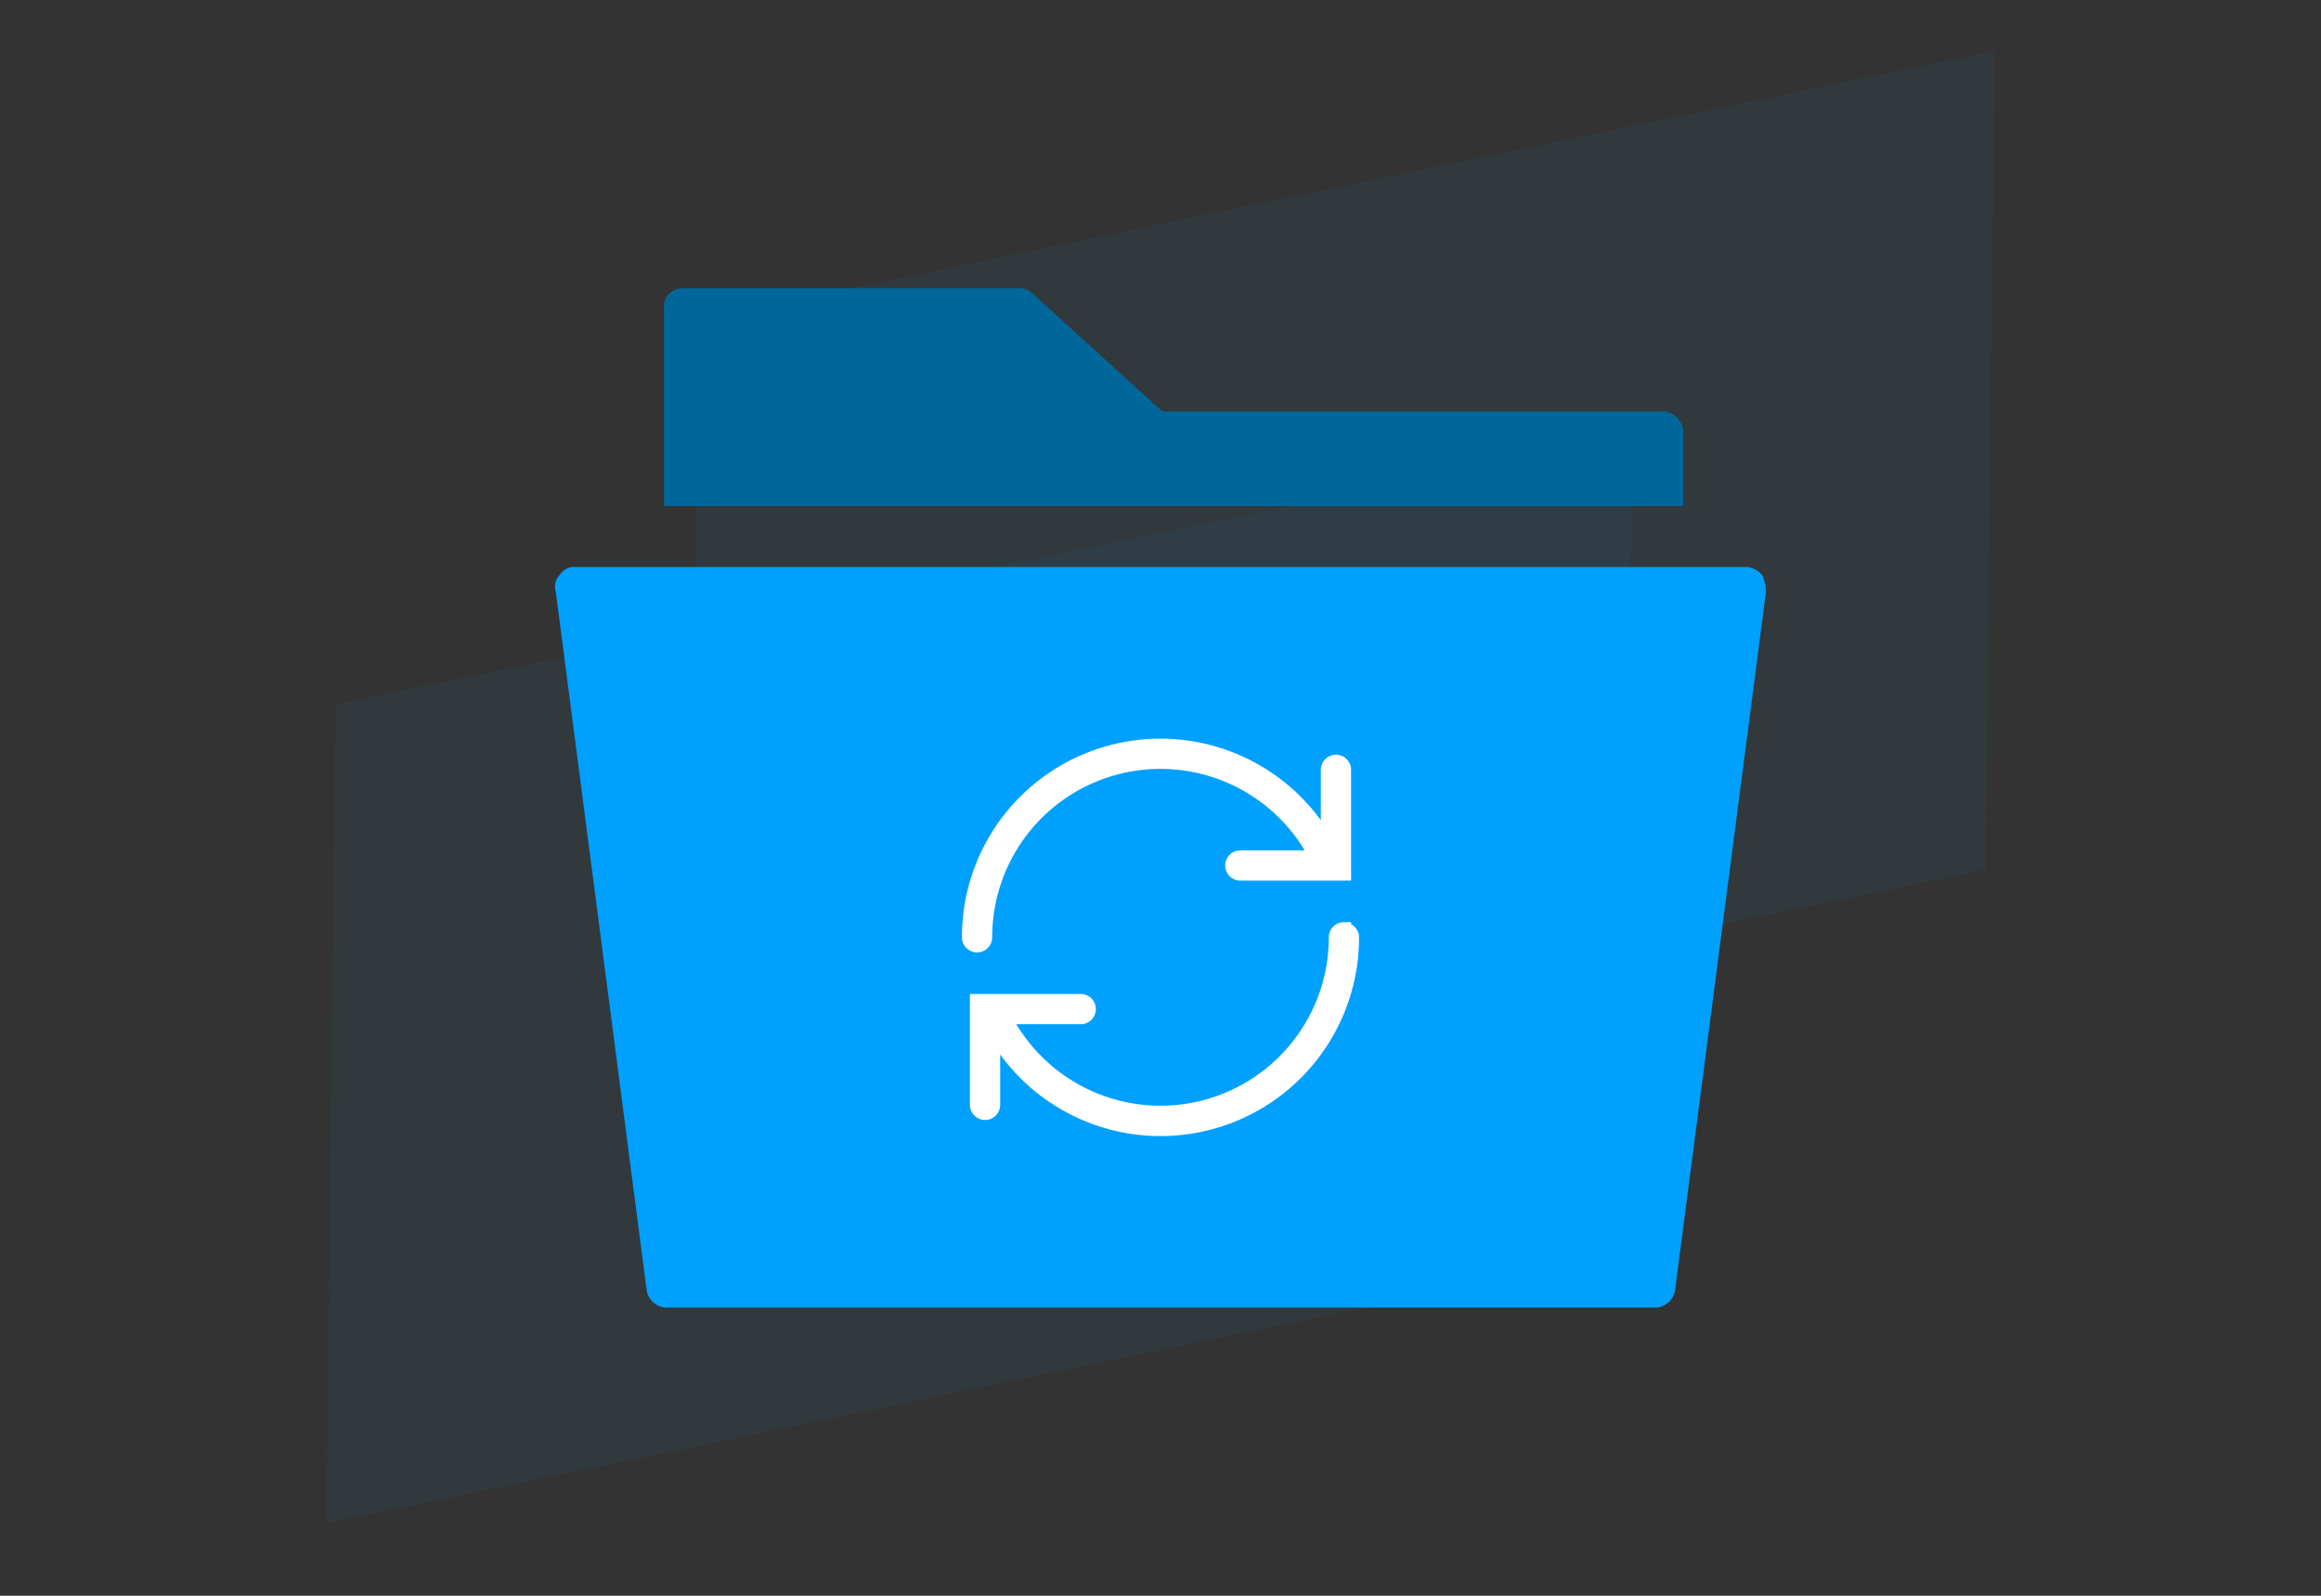 <svg xmlns="http://www.w3.org/2000/svg" viewBox="0 0 320 220"><rect x="0" y="0" width="320" height="220" fill="#333333" stroke="none"/><defs><style>.cls-1,.cls-3{fill:#00a0ff;}.cls-1{opacity:0.05;}.cls-2{fill:#00679b;}.cls-4{fill:#fff;stroke:#fff;stroke-miterlimit:10;stroke-width:1.97px;}</style></defs><g id="Layer_2" data-name="Layer 2"><polygon class="cls-1" points="273.74 119.9 95 157 96.26 44.1 275 7 273.74 119.9"/><polygon class="cls-1" points="223.74 172.9 45 210 46.26 97.1 225 60 223.74 172.9"/></g><g id="Layer_1" data-name="Layer 1"><path class="cls-2" d="M91.54,42.57a2.57,2.57,0,0,1,2.58-2.84h46.5a2.63,2.63,0,0,1,1.55.57l18.08,16.43h69.23a2.92,2.92,0,0,1,2.59,2.83v10.2H91.54Z"/><path class="cls-3" d="M228.36,180.27a2.86,2.86,0,0,0,2.6-2.53l12.52-96.2a5.61,5.61,0,0,0-.52-2.25,3.16,3.16,0,0,0-2.09-1.12H79.23a2.31,2.31,0,0,0-2.08,1.12,2.29,2.29,0,0,0-.53,2.25l12.52,96.2a2.86,2.86,0,0,0,2.6,2.53"/><path class="cls-4" d="M135.81,129.22a24.19,24.19,0,0,1,45.74-11H171a1.1,1.1,0,1,0,0,2.2h14.29V106.13a1.1,1.1,0,0,0-2.2,0v10.33a26.38,26.38,0,0,0-49.48,12.76,1.1,1.1,0,0,0,2.2,0Z"/><path class="cls-4" d="M185.29,128.12a1.1,1.1,0,0,0-1.1,1.1,24.19,24.19,0,0,1-45.74,11H149a1.1,1.1,0,0,0,0-2.2H134.71v14.3a1.1,1.1,0,0,0,2.2,0V142a26.38,26.38,0,0,0,49.48-12.75,1.1,1.1,0,0,0-1.1-1.1Z"/></g></svg>